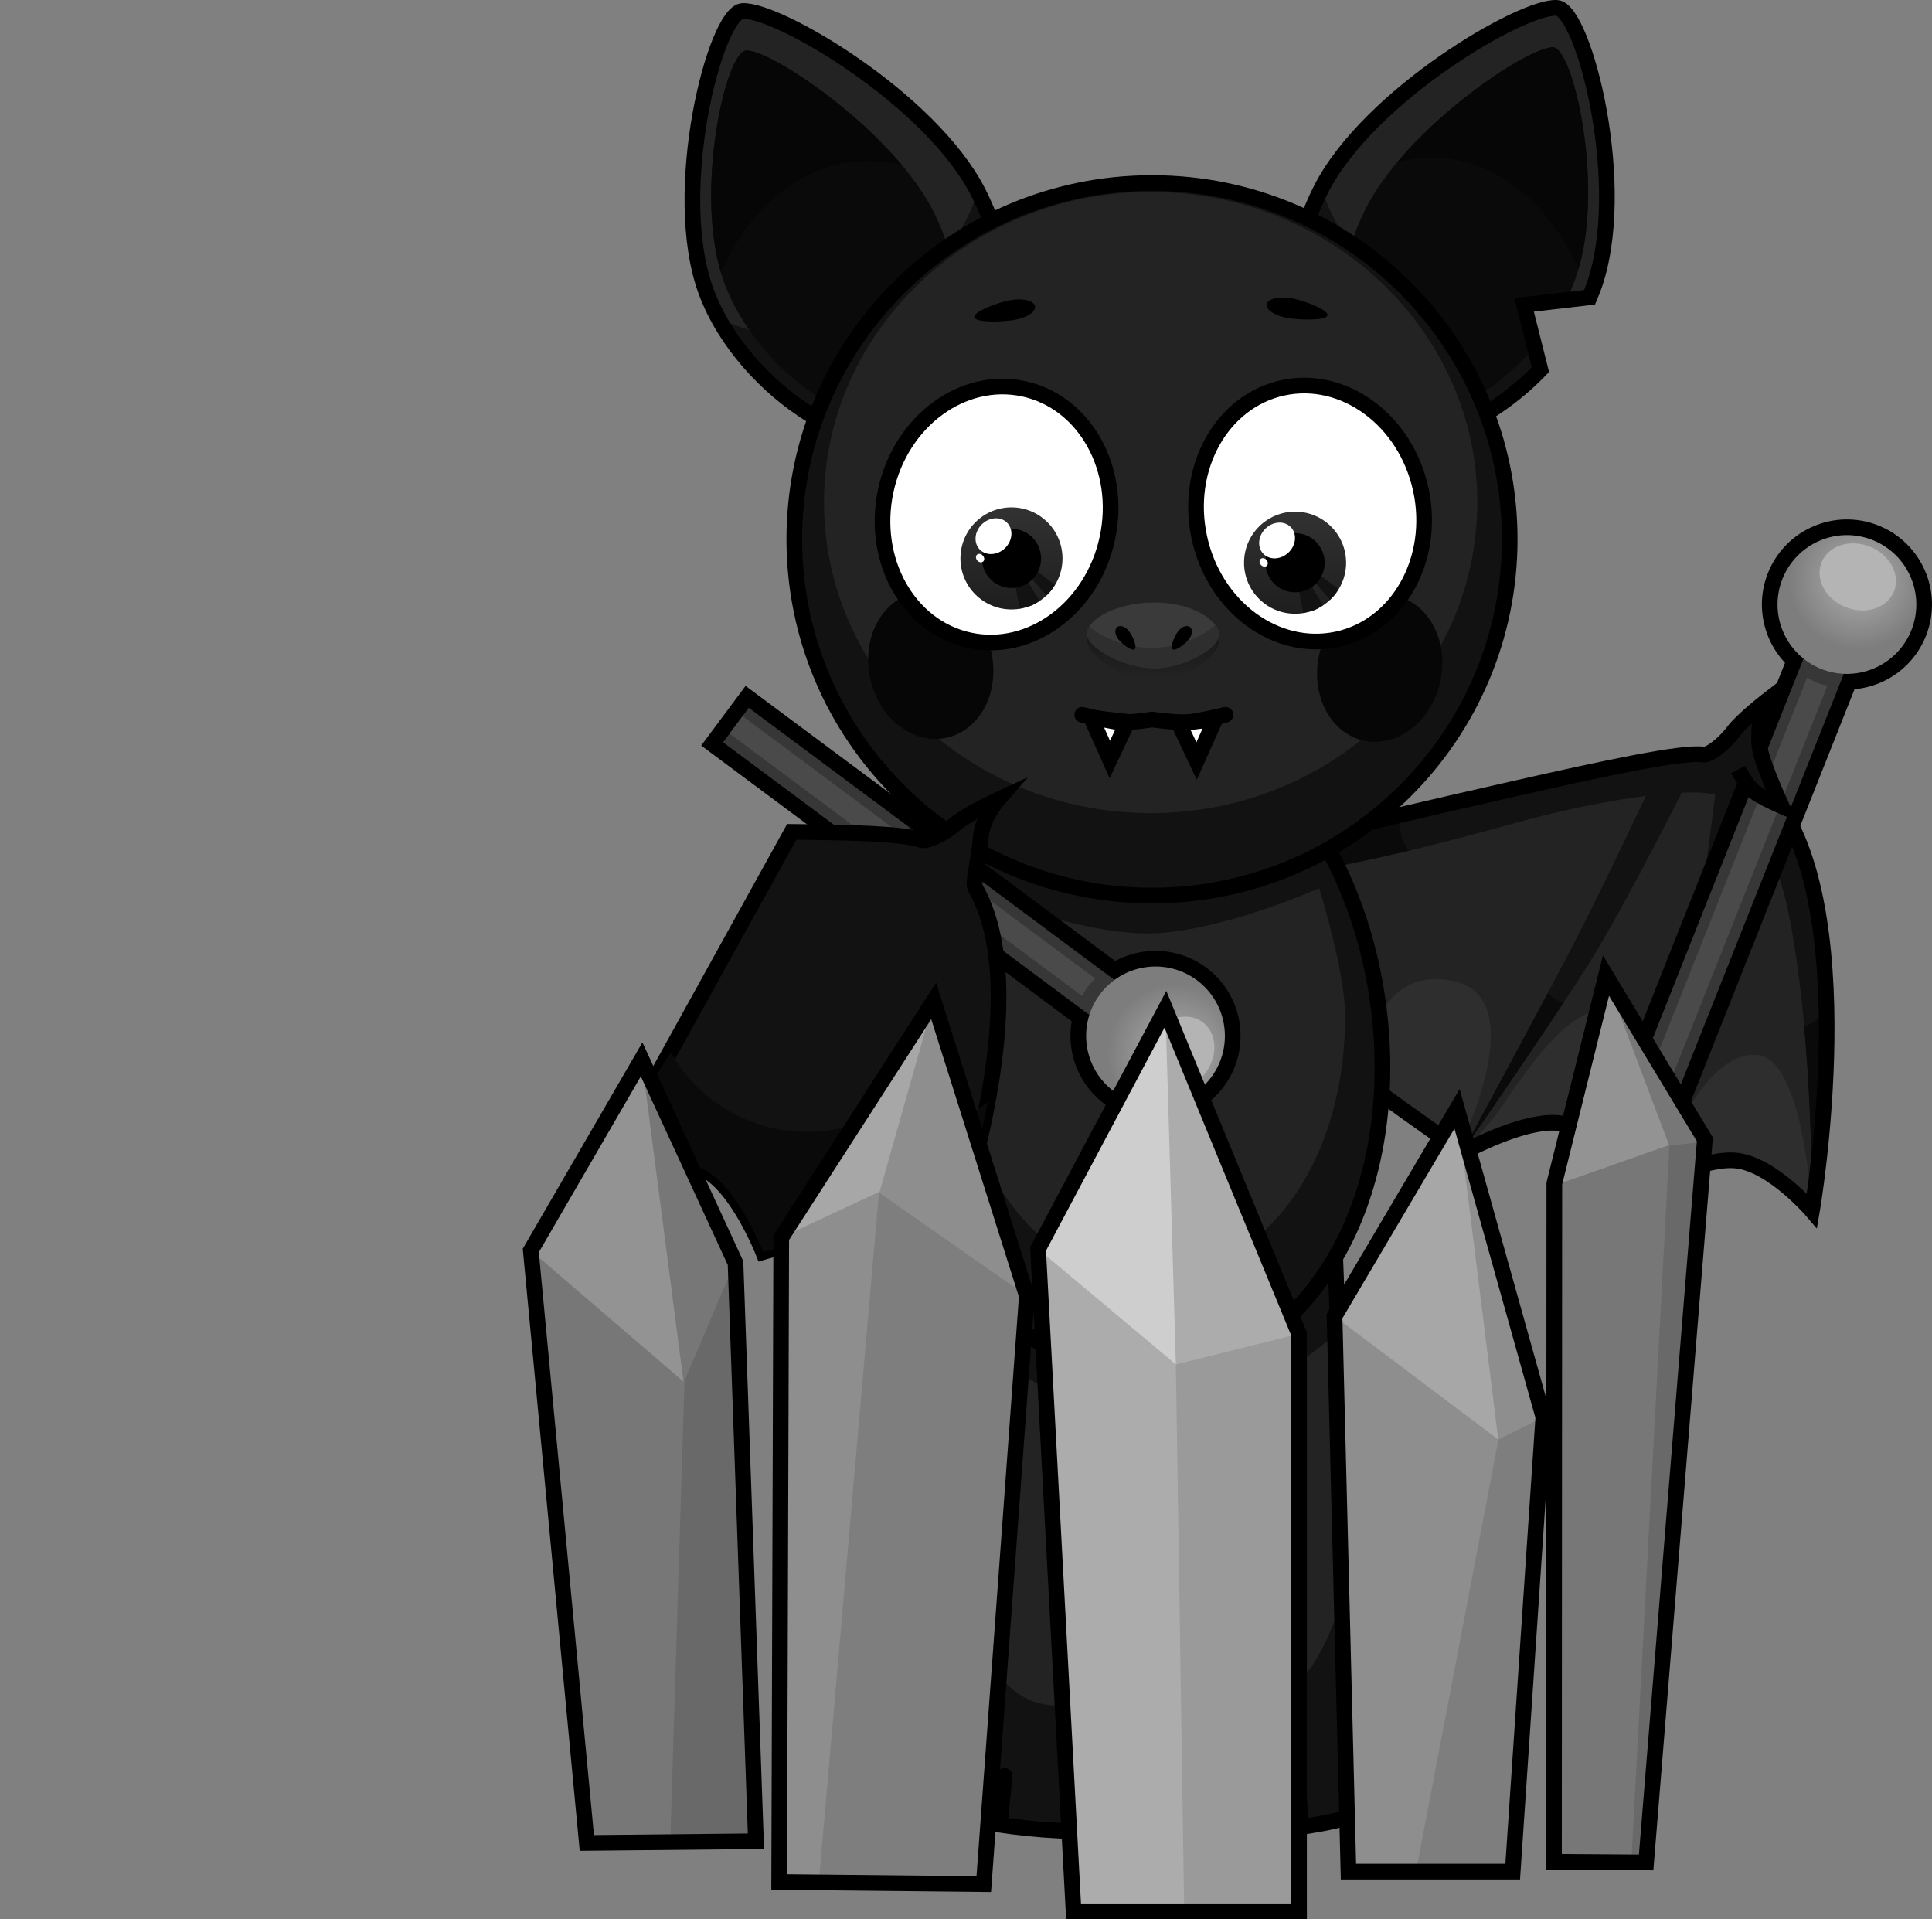 <svg version="1.1" xmlns="http://www.w3.org/2000/svg" xmlns:xlink="http://www.w3.org/1999/xlink" width="308.45" height="306.373" viewBox="0,0,308.45,306.373"><rect x="0" y="0" width="308.45" height="306.373" fill="#808080" stroke="none"/><defs><radialGradient cx="352.982" cy="134.111" r="11.077" gradientUnits="userSpaceOnUse" id="color-1"><stop offset="0" stop-color="#afafaf"/><stop offset="1" stop-color="#7d7d7d"/></radialGradient><linearGradient x1="217.781" y1="122.54" x2="217.781" y2="138.834" gradientUnits="userSpaceOnUse" id="color-2"><stop offset="0" stop-color="#323232"/><stop offset="1" stop-color="#1e1e1e"/></linearGradient><linearGradient x1="263.059" y1="123.227" x2="263.059" y2="139.521" gradientUnits="userSpaceOnUse" id="color-3"><stop offset="0" stop-color="#323232"/><stop offset="1" stop-color="#1e1e1e"/></linearGradient><linearGradient x1="240.396" y1="137.713" x2="240.396" y2="150.213" gradientUnits="userSpaceOnUse" id="color-4"><stop offset="0" stop-color="#121212"/><stop offset="1" stop-color="#121212" stop-opacity="0"/></linearGradient><radialGradient cx="244.109" cy="209.689" r="11.077" gradientUnits="userSpaceOnUse" id="color-5"><stop offset="0" stop-color="#afafaf"/><stop offset="1" stop-color="#7d7d7d"/></radialGradient></defs><g transform="translate(-56.297,-41.543)"><g data-paper-data="{&quot;isPaintingLayer&quot;:true}" fill-rule="nonzero" stroke-linejoin="miter" stroke-miterlimit="10" stroke-dasharray="" stroke-dashoffset="0" style="mix-blend-mode: normal"><g data-paper-data="{&quot;index&quot;:null}"><g><path d="M268.018,174.443c0,0 15.462,-3.706 30.897,-7.183c13.019,-2.932 26.064,-5.785 29.34,-5.255c29.088,4.708 17.326,72.831 17.326,72.831c0,0 -6.259,-7.312 -11.959,-8.002c-5.701,-0.69 -15.492,4.878 -15.492,4.878c0,0 -6.272,-9.252 -11.922,-10.702c-5.65,-1.45 -16.295,4.48 -16.295,4.48c0,0 -18.363,-12.74 -22.007,-16.15c-3.62,-3.387 -12.776,-6.873 -12.776,-6.873z" fill="#2e2e2e" stroke="#000000" stroke-width="0" stroke-linecap="round"/><path d="M268.018,174.443c0,0 15.462,-3.706 30.897,-7.183c13.019,-2.932 26.064,-5.785 29.34,-5.255c29.088,4.708 17.326,72.831 17.326,72.831c0,0 -1.255,-24.675 -8.949,-24.908c-8.571,-0.26 -14.299,15.916 -16.627,20.381c0.009,-0.049 0.018,-0.096 0.028,-0.141c1.335,-6.008 3.955,-24.556 -5.756,-27.252c-7.962,-2.211 -16.156,12.895 -19.819,17.446c-1.406,1.747 -3.06,3.371 -4.518,5.113c-0.018,0.01 -0.028,0.015 -0.028,0.015l-0.73,-0.508c0,0 12.181,-24.349 -1.045,-26.864c-12.36,-2.35 -13.369,11.952 -14.865,15.477c-2.411,-1.799 -4.404,-3.353 -5.368,-4.255c-3.62,-3.387 -12.776,-6.873 -12.776,-6.873z" fill="#232323" stroke="#000000" stroke-width="0" stroke-linecap="butt"/><path d="M337.265,159.253c0.379,2.942 0.86,7.552 0.86,7.552c0,0 0.615,1.477 1.18,2.229c2.782,3.704 5.264,8.658 6.342,13.976c4.367,21.538 -0.074,52.187 -0.074,52.187c0,0 0.321,-27.227 -3.605,-47.299c-2.092,-10.695 -6.295,-17.241 -10.534,-19.123c-5.055,-2.244 -22.593,1.247 -31.931,3.8c-6.369,1.741 -12.969,3.545 -18.692,4.878c-9.662,2.251 -16.906,3.522 -16.906,3.522l4.114,-6.533c0,0 15.462,-3.706 30.897,-7.183c9.904,-2.23 20.399,-5.151 27.721,-5.214c1.017,-0.009 2.368,0.04 2.368,0.04c0,0 3.171,-1.742 4.691,-3.843c1.52,-2.101 5.366,-4.644 5.366,-4.644c0,0 -2.176,2.712 -1.796,5.654z" fill="#121212" stroke="#000000" stroke-width="0" stroke-linecap="butt"/><path d="M329.419,197.359c-3.1,10.948 -10.711,34.166 -10.711,34.166c0,0 5.634,-26.912 7.838,-38.483c1.801,-9.458 3.853,-26.785 3.853,-26.785l6.182,2.142c0,0 -4.328,18.95 -7.162,28.96z" fill="#121212" stroke="none" stroke-width="0" stroke-linecap="butt"/><path d="M310.258,194.897c-6.027,9.651 -20.456,30.453 -20.456,30.453c0,0 13.559,-24.901 18.899,-35.4c4.365,-8.582 11.46,-23.634 11.46,-23.634l5.748,-0.411c0,0 -10.141,20.167 -15.651,28.991z" fill="#121212" stroke="none" stroke-width="0" stroke-linecap="butt"/><path d="M280.05,171.599c-0.033,0.115 -0.062,0.232 -0.088,0.35c-0.44,1.982 0.113,3.952 1.329,5.392c-0.161,0.038 -0.321,0.075 -0.481,0.113c-9.662,2.251 -16.906,3.522 -16.906,3.522l4.114,-6.533c0,0 4.944,-1.185 12.032,-2.844z" fill="#0a0a0a" stroke="#000000" stroke-width="0" stroke-linecap="butt"/><path d="M344.341,205.392c1.281,-0.398 2.412,-1.202 3.207,-2.295c0.262,16.663 -1.975,32.102 -1.975,32.102c0,0 0.169,-14.296 -1.232,-29.806z" fill="#0a0a0a" stroke="#000000" stroke-width="0" stroke-linecap="butt"/><path d="M324.539,203.208c0.442,0.365 0.975,0.635 1.574,0.768c0.451,0.1 0.902,0.115 1.334,0.054c-3.554,11.68 -8.739,27.496 -8.739,27.496c0,0 3.295,-15.737 5.83,-28.317z" fill="#0a0a0a" stroke="none" stroke-width="0" stroke-linecap="butt"/><path d="M303.441,200.015c0.519,0.719 1.293,1.257 2.226,1.465c0.102,0.023 0.204,0.041 0.306,0.055c-6.793,10.297 -16.17,23.816 -16.17,23.816c0,0 7.581,-13.922 13.638,-25.335z" fill="#0a0a0a" stroke="none" stroke-width="0" stroke-linecap="butt"/><path d="M268.018,174.443c0,0 15.462,-3.706 30.897,-7.183c13.019,-2.932 26.064,-5.785 29.34,-5.255c0.935,0.151 3.363,-1.76 4.779,-3.672c1.416,-1.912 5.802,-5.292 5.802,-5.292c0,0 -1.82,3.366 -1.35,6.509c0.471,3.144 0.264,7.29 0.914,8c15.813,17.292 7.181,67.285 7.181,67.285c0,0 -6.259,-7.312 -11.959,-8.002c-5.701,-0.69 -15.492,4.878 -15.492,4.878c0,0 -6.272,-9.252 -11.922,-10.702c-5.65,-1.45 -16.295,4.48 -16.295,4.48c0,0 -18.363,-12.74 -22.007,-16.15c-3.62,-3.387 -12.776,-6.873 -12.776,-6.873z" fill="none" stroke="#000000" stroke-width="2.5" stroke-linecap="round"/></g><g stroke-linecap="butt"><path d="M347.079,148.341c-5.686,-2.257 -8.465,-8.697 -6.208,-14.383c2.257,-5.686 8.697,-8.465 14.383,-6.208c5.686,2.257 8.465,8.697 6.208,14.383c-2.257,5.686 -8.697,8.465 -14.383,6.208z" fill="none" stroke="#000000" stroke-width="5"/><path d="M317.382,214.323l28.896,-72.781l6.387,2.536l-28.896,72.781z" fill="none" stroke="#000000" stroke-width="5"/><path d="M317.382,214.323l28.896,-72.781l6.387,2.536l-28.896,72.781z" fill="#373737" stroke="none" stroke-width="0"/><path d="M318.923,214.935l25.893,-65.218c0,0 1.032,0.604 1.635,0.844c0.602,0.239 1.601,0.441 1.601,0.441l-25.893,65.218z" fill="#4a4a4a" stroke="none" stroke-width="0"/><path d="M347.079,148.341c-5.686,-2.257 -8.465,-8.697 -6.208,-14.383c2.257,-5.686 8.697,-8.465 14.383,-6.208c5.686,2.257 8.465,8.697 6.208,14.383c-2.257,5.686 -8.697,8.465 -14.383,6.208z" fill="url(#color-1)" stroke="none" stroke-width="0.5"/><path d="M354.812,128.805c3.196,1.269 4.927,4.462 3.867,7.131c-1.06,2.67 -4.51,3.806 -7.705,2.537c-3.196,-1.269 -4.927,-4.462 -3.867,-7.131c1.06,-2.67 4.51,-3.806 7.705,-2.537z" fill="#b4b4b4" stroke="none" stroke-width="0"/></g><path d="M336.272,167.857c-1.18,-0.991 -2.472,-3.452 -2.472,-3.452l2.477,-7.202c0,0 0.545,4.571 1.3,6.774c0.735,2.142 3.171,6.266 3.171,6.266c0,0 -3.342,-1.432 -4.476,-2.386z" fill="#121212" stroke="none" stroke-width="0" stroke-linecap="butt"/><path d="M337.61,154.37c0,0 -0.804,4.365 -0.324,6.793c0.555,2.807 3.462,9.08 3.462,9.08c0,0 -3.342,-1.432 -4.476,-2.386c-1.18,-0.991 -2.472,-3.452 -2.472,-3.452" fill="none" stroke="#000000" stroke-width="2.5" stroke-linecap="butt"/></g><g stroke="#000000" stroke-linecap="butt"><path d="M304.856,42.8c4.318,0.285 11.728,28.927 5.748,44.902c-0.163,0.437 -0.338,0.871 -0.523,1.303c-1.479,0.075 -2.947,0.258 -4.416,0.688c-1.125,0.04 -4.779,-0.082 -5.554,0.837c-0.72,0.853 0.594,4.137 0.779,5.12c0.316,1.685 0.797,3.307 1.336,4.913c-8.69,8.989 -21.055,14.167 -28.895,9.736c-11.12,-6.285 -13.787,-23.483 -6.138,-38.516c7.645,-15.026 32.171,-29.346 37.663,-28.983z" fill="#232323" stroke-width="0"/><path d="M267.28,71.613c3.99,12.694 17.446,23.205 30.884,23.002c0.675,-0.01 1.486,-0.084 2.376,-0.221c0.159,0.529 0.298,0.983 0.349,1.257c0.316,1.685 0.797,3.307 1.336,4.913c-8.69,8.989 -21.055,14.167 -28.895,9.736c-11.12,-6.285 -13.787,-23.483 -6.138,-38.516c0.029,-0.057 0.058,-0.114 0.087,-0.17z" fill="#121212" stroke-width="0"/><path d="M304.216,49.092c3.371,0.01 8.56,23.471 3.546,37.09c-0.415,1.128 -0.908,2.245 -1.468,3.343c-0.209,0.052 -0.419,0.108 -0.628,0.169c-1.125,0.04 -4.779,-0.082 -5.554,0.837c-0.72,0.853 0.594,4.137 0.779,5.12c0.088,0.469 0.189,0.933 0.3,1.394c-7,8.111 -16.942,13.235 -23.052,9.918c-8.563,-4.648 -10.285,-18.829 -3.987,-31.751c6.296,-12.916 25.777,-26.133 30.064,-26.12z" fill="#0a0a0a" stroke-width="0"/><path d="M302.226,100.563c-8.69,8.989 -21.055,14.167 -28.895,9.736c-11.12,-6.285 -13.787,-23.483 -6.138,-38.516c7.645,-15.026 32.171,-29.346 37.663,-28.983c4.318,0.285 11.728,28.927 5.748,44.902c-0.163,0.437 -0.338,0.871 -0.523,1.303l-10.456,1.208z" fill="none" stroke-width="2.5"/><path d="M308.344,84.404c-0.199,-0.401 -0.423,-0.794 -0.672,-1.174c-2.732,-5.7 -6.781,-10.424 -11.631,-13.338c-4.928,-2.961 -10.683,-4.052 -16.723,-2.398c8.35,-9.978 21.473,-18.412 24.897,-18.402c3.228,0.009 8.125,21.529 4.128,35.312z" fill="#060606" stroke-width="0"/></g><g stroke="#000000" stroke-linecap="butt"><path d="M212.491,72.283c7.648,15.032 4.982,32.23 -6.138,38.516c-11.12,6.285 -31.345,-6.762 -37.273,-22.597c-5.98,-15.975 1.43,-44.617 5.748,-44.902c5.492,-0.363 30.018,13.957 37.663,28.983z" fill="#232323" stroke-width="0"/><path d="M212.491,72.283c7.648,15.032 4.982,32.23 -6.138,38.516c-10.18,5.754 -27.99,-4.694 -35.477,-18.65c3.365,1.932 8.031,2.927 10.644,2.967c13.439,0.202 26.895,-10.309 30.884,-23.002c0.029,0.057 0.058,0.113 0.087,0.17z" fill="#121212" stroke-width="0"/><path d="M205.532,75.712c6.298,12.921 4.577,27.103 -3.987,31.751c-8.563,4.648 -24.654,-7.283 -29.624,-20.782c-5.014,-13.619 0.176,-37.08 3.546,-37.09c4.287,-0.013 23.769,13.205 30.064,26.12z" fill="#0a0a0a" stroke-width="0"/><path d="M212.491,72.283c7.648,15.032 4.982,32.23 -6.138,38.516c-11.12,6.285 -31.345,-6.762 -37.273,-22.597c-5.98,-15.975 1.43,-44.617 5.748,-44.902c5.492,-0.363 30.018,13.957 37.663,28.983z" fill="none" stroke-width="2.5"/><path d="M175.468,49.592c3.425,-0.01 16.548,8.424 24.897,18.402c-6.039,-1.655 -11.794,-0.563 -16.723,2.398c-4.849,2.914 -8.898,7.638 -11.631,13.338c-0.249,0.38 -0.473,0.772 -0.672,1.174c-3.996,-13.783 0.9,-35.303 4.128,-35.312z" fill="#060606" stroke-width="0"/></g><g data-paper-data="{&quot;index&quot;:null}" stroke="#000000" stroke-linecap="butt"><path d="M257.327,333.95c-7.121,0.544 -14.455,0.322 -15.701,-0.752c-1.526,-1.316 0,-96.437 0,-96.437h27.632c0,0 0.925,22.972 1.301,36.573c0.266,9.629 1.492,32.695 2.003,45.627c0.4,10.115 0.248,11.473 -0.395,12.262c-0.705,0.864 -7.827,2.191 -14.84,2.727z" fill="#232323" stroke-width="0"/><path d="M269.769,249.979c0.051,1.377 0.158,4.279 0.158,4.279c0,0 -7.774,6.445 -13.313,9.522c-5.539,3.076 -15.257,4.466 -15.257,4.466l0.269,-31.485h27.632c0,0 0.232,5.759 0.511,13.218z" fill="#121212" stroke-width="0"/><path d="M257.327,333.95c-7.121,0.544 -14.455,0.322 -15.701,-0.752c-0.445,-0.384 -0.67,-27.289 -0.67,-27.289c0,0 7.801,10.097 16.953,7.896c9.933,-2.389 13.603,-20.718 13.603,-20.718c0,0 0.869,21.303 1.049,25.875c0.4,10.115 0.248,11.473 -0.395,12.262c-0.705,0.864 -7.827,2.191 -14.84,2.727z" fill="#121212" stroke-width="0"/><path d="M257.327,333.95c-7.121,0.544 -14.455,0.322 -15.701,-0.752c-1.526,-1.316 0,-96.437 0,-96.437h27.632c0,0 0.925,22.972 1.301,36.573c0.266,9.629 1.492,32.695 2.003,45.627c0.4,10.115 0.248,11.473 -0.395,12.262c-0.705,0.864 -7.827,2.191 -14.84,2.727z" fill="none" stroke-width="2.5"/></g><g stroke="#000000" stroke-linecap="butt"><path d="M208.036,330.91c-0.644,-0.789 -0.795,-2.147 -0.395,-12.262c0.511,-12.931 1.737,-35.998 2.003,-45.627c0.376,-13.602 1.301,-36.573 1.301,-36.573h27.632c0,0 1.526,95.12 0,96.437c-1.245,1.074 -8.58,1.296 -15.701,0.752c-7.012,-0.536 -14.134,-1.863 -14.84,-2.727z" fill="#232323" stroke-width="0"/><path d="M210.945,236.448h27.632l0.269,31.485c0,0 -9.718,-1.39 -15.257,-4.466c-5.539,-3.076 -13.313,-9.522 -13.313,-9.522c0,0 0.107,-2.902 0.158,-4.279c0.279,-7.459 0.511,-13.218 0.511,-13.218z" fill="#121212" stroke-width="0"/><path d="M208.036,330.91c-0.644,-0.789 -0.795,-2.147 -0.395,-12.262c0.181,-4.572 1.049,-25.875 1.049,-25.875c0,0 3.67,18.329 13.603,20.718c9.152,2.201 16.953,-7.896 16.953,-7.896c0,0 -0.225,26.905 -0.67,27.289c-1.245,1.074 -8.58,1.296 -15.701,0.752c-7.012,-0.536 -14.134,-1.863 -14.84,-2.727z" fill="#121212" stroke-width="0"/><path d="M208.036,330.91c-0.644,-0.789 -0.795,-2.147 -0.395,-12.262c0.511,-12.931 1.737,-35.998 2.003,-45.627c0.376,-13.602 1.301,-36.573 1.301,-36.573h27.632c0,0 1.526,95.12 0,96.437c-1.245,1.074 -8.58,1.296 -15.701,0.752c-7.012,-0.536 -14.134,-1.863 -14.84,-2.727z" fill="none" stroke-width="2.5"/></g><g stroke="#000000" stroke-linecap="butt"><path d="M277.01,211.944c0,28.943 -16.751,49.117 -37.414,49.117c-20.663,0 -36.497,-19.233 -37.414,-48.176c-0.917,-28.928 16.751,-56.637 37.414,-56.637c20.663,0 37.414,26.753 37.414,55.697z" fill="#121212" stroke-width="0"/><path d="M271.05,203.702c0,24.66 -13.971,41.848 -31.206,41.848c-17.235,0 -30.441,-16.387 -31.206,-41.047c-0.219,-7.054 3.765,-20.378 3.765,-20.378c0,0 16.282,6.591 27.441,6.434c11.159,-0.157 27.06,-7.225 27.06,-7.225c0,0 4.147,13.257 4.147,20.369z" fill="#232323" stroke-width="0"/><path d="M277.01,211.944c0,28.943 -16.751,49.117 -37.414,49.117c-20.663,0 -36.497,-19.233 -37.414,-48.176c-0.917,-28.928 16.751,-56.637 37.414,-56.637c20.663,0 37.414,26.753 37.414,55.697z" fill="none" stroke-width="2.5"/></g><g stroke-linecap="butt"><g stroke="#000000"><path d="M297.324,127.636c0,31.409 -25.568,56.872 -57.107,56.872c-31.539,0 -57.107,-25.462 -57.107,-56.872c0,-31.409 25.568,-56.872 57.107,-56.872c31.539,0 57.107,25.462 57.107,56.872z" fill="#121212" stroke-width="0"/><path d="M292.154,121.761c0,27.386 -23.349,49.587 -52.151,49.587c-28.802,0 -52.151,-22.201 -52.151,-49.587c0,-27.386 23.349,-49.587 52.151,-49.587c28.802,0 52.151,22.201 52.151,49.587z" fill="#232323" stroke-width="0"/><path d="M297.324,127.636c0,31.409 -25.568,56.872 -57.107,56.872c-31.539,0 -57.107,-25.462 -57.107,-56.872c0,-31.409 25.568,-56.872 57.107,-56.872c31.539,0 57.107,25.462 57.107,56.872z" fill="none" stroke-width="2.5"/></g><path d="M213.578,142.711c2.737,5.866 1.069,12.877 -3.725,15.661c-4.795,2.783 -10.901,0.284 -13.638,-5.581c-2.737,-5.866 -1.069,-12.877 3.725,-15.661c4.795,-2.783 10.901,-0.284 13.638,5.581z" fill="#060606" stroke="none" stroke-width="0"/><path d="M281.529,137.599c4.795,2.783 6.463,9.795 3.725,15.661c-2.737,5.866 -8.844,8.365 -13.638,5.581c-4.795,-2.783 -6.463,-9.795 -3.725,-15.661c2.737,-5.866 8.844,-8.365 13.638,-5.581z" data-paper-data="{&quot;index&quot;:null}" fill="#060606" stroke="none" stroke-width="0"/></g><path d="M233.083,127.502c-2.394,11.086 -12.252,18.363 -22.018,16.254c-9.766,-2.109 -15.742,-12.806 -13.348,-23.892c2.394,-11.086 12.252,-18.363 22.018,-16.254c9.766,2.109 15.742,12.806 13.348,23.892z" fill="#ffffff" stroke="#000000" stroke-width="2.5" stroke-linecap="butt"/><g stroke="none" stroke-linecap="butt"><g><path d="M209.634,130.687c0,-4.499 3.647,-8.147 8.147,-8.147c4.499,0 8.147,3.648 8.147,8.147c0,4.499 -3.648,8.147 -8.147,8.147c-4.499,0 -8.147,-3.647 -8.147,-8.147z" fill="url(#color-2)" stroke-width="0.5"/><path d="M219.089,138.696l-0.76,-3.952l1.866,-0.628l2.064,3.34c0,0 -0.848,0.632 -1.537,0.843c-0.675,0.206 -1.632,0.397 -1.632,0.397z" fill="#121212" stroke-width="0"/><path d="M223.371,136.594l-2.598,-2.94l1.014,-0.954l2.924,2.189c0,0 -0.343,0.594 -0.613,0.937c-0.27,0.343 -0.727,0.768 -0.727,0.768z" fill="#121212" stroke-width="0"/></g><path d="M213.056,130.687c0,-2.61 2.116,-4.725 4.725,-4.725c2.61,0 4.725,2.116 4.725,4.725c0,2.61 -2.116,4.725 -4.725,4.725c-2.61,0 -4.725,-2.116 -4.725,-4.725z" fill="#000000" stroke-width="0.5"/><path d="M216.763,129.035c-1.205,1.18 -3.012,1.288 -4.036,0.242c-1.024,-1.046 -0.877,-2.851 0.328,-4.03c1.205,-1.18 3.012,-1.288 4.036,-0.242c1.024,1.046 0.877,2.851 -0.328,4.03z" fill="#ffffff" stroke-width="0"/><path d="M213.268,130.306c0.242,0.326 0.217,0.739 -0.057,0.921c-0.274,0.183 -0.692,0.066 -0.934,-0.26c-0.242,-0.326 -0.217,-0.739 0.057,-0.921c0.274,-0.183 0.692,-0.066 0.934,0.26z" fill="#ffffff" stroke-width="0"/></g><path d="M261.121,103.454c9.766,-2.109 19.624,5.168 22.018,16.254c2.394,11.086 -3.582,21.783 -13.348,23.892c-9.766,2.109 -19.624,-5.168 -22.018,-16.254c-2.394,-11.086 3.582,-21.783 13.348,-23.892z" data-paper-data="{&quot;index&quot;:null}" fill="#ffffff" stroke="#000000" stroke-width="2.5" stroke-linecap="butt"/><g stroke="none" stroke-linecap="butt"><g><path d="M254.913,131.374c0,-4.499 3.648,-8.147 8.147,-8.147c4.499,0 8.147,3.647 8.147,8.147c0,4.499 -3.647,8.147 -8.147,8.147c-4.499,0 -8.147,-3.647 -8.147,-8.147z" fill="url(#color-3)" stroke-width="0.5"/><path d="M264.367,139.383l-0.76,-3.952l1.866,-0.628l2.064,3.34c0,0 -0.848,0.632 -1.537,0.843c-0.675,0.206 -1.632,0.397 -1.632,0.397z" fill="#121212" stroke-width="0"/><path d="M268.649,137.28l-2.598,-2.94l1.014,-0.954l2.924,2.189c0,0 -0.343,0.594 -0.613,0.937c-0.27,0.343 -0.727,0.768 -0.727,0.768z" fill="#121212" stroke-width="0"/></g><path d="M258.334,131.374c0,-2.61 2.116,-4.725 4.725,-4.725c2.61,0 4.725,2.116 4.725,4.725c0,2.61 -2.116,4.725 -4.725,4.725c-2.61,0 -4.725,-2.116 -4.725,-4.725z" fill="#000000" stroke-width="0.5"/><path d="M262.041,129.721c-1.205,1.18 -3.012,1.288 -4.036,0.242c-1.024,-1.046 -0.877,-2.851 0.328,-4.03c1.205,-1.18 3.012,-1.288 4.036,-0.242c1.024,1.046 0.877,2.851 -0.328,4.03z" fill="#ffffff" stroke-width="0"/><path d="M258.546,130.993c0.242,0.326 0.217,0.739 -0.057,0.921c-0.274,0.183 -0.692,0.066 -0.934,-0.26c-0.242,-0.326 -0.217,-0.739 0.057,-0.921c0.274,-0.183 0.692,-0.066 0.934,0.26z" fill="#ffffff" stroke-width="0"/></g><path d="M221.52,90.339c0.276,0.854 -1.1,1.857 -3.074,2.239c-1.974,0.383 -6.321,0.491 -6.598,-0.363c-0.276,-0.854 3.623,-2.346 5.597,-2.729c1.974,-0.383 3.798,-0.001 4.075,0.853z" fill="#000000" stroke="none" stroke-width="0" stroke-linecap="butt"/><path d="M262.632,89.173c1.974,0.383 5.874,1.875 5.597,2.729c-0.276,0.854 -4.624,0.746 -6.598,0.363c-1.974,-0.383 -3.35,-1.386 -3.074,-2.239c0.276,-0.854 2.1,-1.236 4.075,-0.853z" data-paper-data="{&quot;index&quot;:null}" fill="#000000" stroke="none" stroke-width="0" stroke-linecap="butt"/><path d="" fill="#121212" stroke="#000000" stroke-width="0" stroke-linecap="butt"/><path d="M233.481,162.782l-2.983,-6.665l5.821,0.66z" fill="#ffffff" stroke="#000000" stroke-width="2.5" stroke-linecap="butt"/><path d="M244.498,157.027l5.821,-0.66l-2.983,6.665z" data-paper-data="{&quot;index&quot;:null}" fill="#ffffff" stroke="#000000" stroke-width="2.5" stroke-linecap="butt"/><path d="M251.952,155.655c0,0 -2.301,0.581 -5.118,1.075c-2.075,0.363 -6.599,-0.321 -6.599,-0.321c0,0 -4.041,0.681 -6.112,0.315c-2.783,-0.492 -5.045,-1.068 -5.045,-1.068" fill="none" stroke="#000000" stroke-width="2.5" stroke-linecap="round"/><path d="M250.861,143.07c1.046,2.745 -5.196,7.143 -10.255,7.143c-5.058,0 -11.532,-4.31 -10.723,-7.143c0.845,-2.959 5.664,-5.357 10.723,-5.357c5.058,0 9.127,2.398 10.255,5.357z" fill="url(#color-4)" stroke="none" stroke-width="0" stroke-linecap="butt"/><path d="M250.861,142.213c1.046,2.306 -5.196,6 -10.255,6c-5.058,0 -11.532,-3.621 -10.723,-6c0.845,-2.485 5.664,-4.5 10.723,-4.5c5.058,0 9.127,2.015 10.255,4.5z" fill="#3a3a3a" stroke="none" stroke-width="0" stroke-linecap="butt"/><path d="M250.861,142.213c1.046,2.306 -5.196,6 -10.255,6c-5.058,0 -11.532,-3.621 -10.723,-6c0.074,-0.216 0.177,-0.429 0.309,-0.638c2.746,2.124 6.192,3.388 9.932,3.388c3.87,0 7.424,-1.353 10.215,-3.611c0.213,0.279 0.388,0.567 0.522,0.861z" fill="#2e2e2e" stroke="none" stroke-width="0" stroke-linecap="butt"/><path d="M236.538,142.291c0.564,0.723 1.369,2.533 0.903,2.897c-0.466,0.364 -2.027,-0.856 -2.592,-1.579c-0.564,-0.723 -0.644,-1.604 -0.177,-1.968c0.466,-0.364 1.302,-0.073 1.866,0.65z" fill="#000000" stroke="none" stroke-width="0" stroke-linecap="butt"/><path d="M246.277,141.641c0.466,0.364 0.387,1.245 -0.177,1.968c-0.564,0.723 -2.125,1.943 -2.592,1.579c-0.466,-0.364 0.338,-2.174 0.903,-2.897c0.564,-0.723 1.4,-1.014 1.866,-0.65z" data-paper-data="{&quot;index&quot;:null}" fill="#000000" stroke="none" stroke-width="0" stroke-linecap="butt"/><path d="" fill="#0a0a0a" stroke="none" stroke-width="0" stroke-linecap="butt"/><path d="" fill="#0a0a0a" stroke="none" stroke-width="0" stroke-linecap="butt"/><path d="M216.026,331.708l0.667,-6.667" fill="none" stroke="#000000" stroke-width="2.5" stroke-linecap="round"/><path d="M227.026,332.708v-6.333" fill="none" stroke="#000000" stroke-width="2.5" stroke-linecap="round"/><path d="M252.693,326.375l0.333,6.667" fill="none" stroke="#000000" stroke-width="2.5" stroke-linecap="round"/><path d="M264.026,332.375l-0.667,-7" fill="none" stroke="#000000" stroke-width="2.5" stroke-linecap="round"/><g stroke-linecap="butt"><path d="M271.582,340.333l-2.222,-88.666l19.556,-33.112l13.778,49.208l-4.889,72.57z" fill="#8e8e8e" stroke="none" stroke-width="0"/><path d="M302.693,267.764l-4.889,72.57h-15.444l13.164,-68.981z" fill="#7e7e7e" stroke="none" stroke-width="0"/><path d="M269.36,251.668l19.556,-33.112l6.581,52.798z" fill="#a7a7a7" stroke="none" stroke-width="0"/><path d="M271.582,340.333l-2.222,-88.666l19.556,-33.112l13.778,49.208l-4.889,72.57z" fill="none" stroke="#000000" stroke-width="2.5"/></g><g stroke-linecap="butt"><path d="M304.378,339.101l0.056,-108.29l8.247,-33.183l15.789,26.14l-9.378,115.437z" fill="#777777" stroke="none" stroke-width="0"/><path d="M304.434,230.811l8.247,-33.183l10.091,26.718z" fill="#939393" stroke="none" stroke-width="0"/><path d="M316.699,339.655l6.12,-115.211l5.651,-0.676l-9.378,115.437z" fill="#696969" stroke="none" stroke-width="0"/><path d="M304.393,338.768l0.056,-108.29l8.247,-33.183l15.789,26.14l-9.378,115.437z" fill="none" stroke="#000000" stroke-width="2.5"/></g><path d="" data-paper-data="{&quot;index&quot;:null}" fill="#0a0a0a" stroke="#000000" stroke-width="0" stroke-linecap="butt"/><path d="M56.297,113.201l-0,0c0,-0 0,-0 0,-0z" data-paper-data="{&quot;index&quot;:null}" fill="#121212" stroke="none" stroke-width="0" stroke-linecap="butt"/><g data-paper-data="{&quot;index&quot;:null}" stroke-linecap="butt"><path d="M234.165,215.804c-4.908,-3.652 -5.925,-10.592 -2.273,-15.5c3.652,-4.908 10.592,-5.925 15.5,-2.273c4.908,3.652 5.925,10.592 2.273,15.5c-3.652,4.908 -10.592,5.925 -15.5,2.273z" fill="none" stroke="#000000" stroke-width="5"/><path d="M175.846,154.539l62.82,46.752l-4.103,5.513l-62.82,-46.752z" fill="none" stroke="#000000" stroke-width="5"/><path d="M175.846,154.539l62.82,46.752l-4.103,5.513l-62.82,-46.752z" fill="#373737" stroke="none" stroke-width="0"/><path d="M174.857,155.869l56.291,41.894c0,0 -0.851,0.841 -1.238,1.36c-0.387,0.52 -0.841,1.432 -0.841,1.432l-56.291,-41.894z" fill="#4a4a4a" stroke="none" stroke-width="0"/><path d="M234.165,215.804c-4.908,-3.652 -5.925,-10.592 -2.273,-15.5c3.652,-4.908 10.592,-5.925 15.5,-2.273c4.908,3.652 5.925,10.592 2.273,15.5c-3.652,4.908 -10.592,5.925 -15.5,2.273z" fill="url(#color-5)" stroke="none" stroke-width="0.5"/><path d="M248.76,212.83c-2.053,2.758 -5.585,3.604 -7.889,1.889c-2.304,-1.715 -2.508,-5.341 -0.456,-8.099c2.053,-2.758 5.585,-3.604 7.889,-1.889c2.304,1.715 2.508,5.341 0.456,8.099z" fill="#b4b4b4" stroke="none" stroke-width="0"/></g><g stroke="#000000"><path d="M152.466,229.014c1.043,-2.059 2.061,-4.123 3.079,-6.168c3.713,-7.457 8.682,-14.201 12.799,-21.415c4.502,-7.888 8.352,-15.952 12.537,-23.988c0.537,-1.031 1.165,-2.06 1.814,-3.097c9.833,0.073 18.264,0.341 20.631,1.292c1.618,0.65 10.915,-6.413 10.915,-6.413c0,0 -3.329,12.112 -2.177,14.154c11.505,20.397 -7.831,67.117 -7.831,67.117c0,0 -4.5,-8.508 -9.91,-10.433c-5.41,-1.925 -16.185,1.357 -16.185,1.357c0,0 -4.087,-10.404 -9.281,-13.06c-4.559,-2.331 -14.124,0.041 -16.392,0.655z" data-paper-data="{&quot;index&quot;:null}" fill="#121212" stroke-width="0" stroke-linecap="butt"/><path d="M182.695,174.345c9.833,0.073 18.264,0.341 20.631,1.292c0.879,0.353 3.668,-0.979 5.469,-2.533c1.801,-1.554 6.823,-3.888 6.823,-3.888c0,0 -2.515,2.884 -2.746,6.054c-0.231,3.171 -1.343,7.17 -0.866,8.006c11.629,20.342 -7.773,67.22 -7.773,67.22c0,0 -4.5,-8.508 -9.91,-10.433c-5.41,-1.925 -16.185,1.357 -16.185,1.357c0,0 -4.087,-10.404 -9.281,-13.06c-4.559,-2.331 -14.124,0.041 -16.392,0.655z" data-paper-data="{&quot;index&quot;:null}" fill="none" stroke-width="2.5" stroke-linecap="round"/><path d="M152.466,229.014c1.043,-2.059 2.061,-4.123 3.079,-6.168c2.297,-4.614 5.076,-8.956 7.836,-13.305c2.144,3.802 5.311,7.091 9.377,9.411c5.798,3.309 12.362,4.042 18.369,2.562c7.877,2.515 16.436,0.917 22.849,-4.021c-3.212,17.222 -9.743,33.002 -9.743,33.002c0,0 -4.5,-8.508 -9.91,-10.433c-5.41,-1.925 -16.185,1.357 -16.185,1.357c0,0 -4.087,-10.404 -9.281,-13.06c-4.559,-2.331 -14.124,0.041 -16.392,0.655z" data-paper-data="{&quot;index&quot;:null}" fill="#0a0a0a" stroke-width="0" stroke-linecap="butt"/></g><g stroke-linecap="butt"><g stroke="none" stroke-width="0"><path d="M227.693,346.667l-5.667,-105.739l20.333,-38.261l21.333,51.826v92.174z" fill="#acacac"/><path d="M222.026,240.928l20.333,-38.261l1.667,56.696z" fill="#cecece"/><path d="M244.026,259.362l19.667,-4.87v92.174h-18.333z" fill="#9a9a9a"/></g><g fill="none" stroke="#000000" stroke-width="2.5"><path d="M227.693,346.667l-5.667,-105.739l20.333,-38.261l21.333,51.826v92.174z"/></g></g><g stroke-linecap="butt"><path d="M180.693,341.996l0.333,-102.883l24.333,-37.78l14.877,47.096l-6.877,93.904z" fill="#8e8e8e" stroke="none" stroke-width="0"/><path d="M196.623,231.929l23.614,16.501l-6.877,93.904l-26.337,-0.275z" fill="#7e7e7e" stroke="none" stroke-width="0"/><path d="M205.36,201.333l-8.625,30.445l-15.708,7.335z" fill="#a7a7a7" stroke="none" stroke-width="0"/><path d="M180.693,341.996l0.333,-102.883l24.333,-37.78l14.877,47.096l-6.877,93.904z" fill="none" stroke="#000000" stroke-width="2.5"/></g><g stroke-linecap="butt"><path d="M149.987,335.759l-8.949,-94.582l17.695,-30.512l14.993,32.518l3.259,92.305z" fill="#777777" stroke="none" stroke-width="0"/><path d="M141.038,241.177l17.695,-30.512l6.683,51.436z" fill="#939393" stroke="none" stroke-width="0"/><path d="M165.581,261.932l8.142,-19.083l3.259,92.305l-13.666,0.137z" fill="#696969" stroke="none" stroke-width="0"/><path d="M149.987,335.759l-8.949,-94.582l17.695,-30.512l14.993,32.518l3.259,92.305z" fill="none" stroke="#000000" stroke-width="2.5"/></g></g></g></svg>